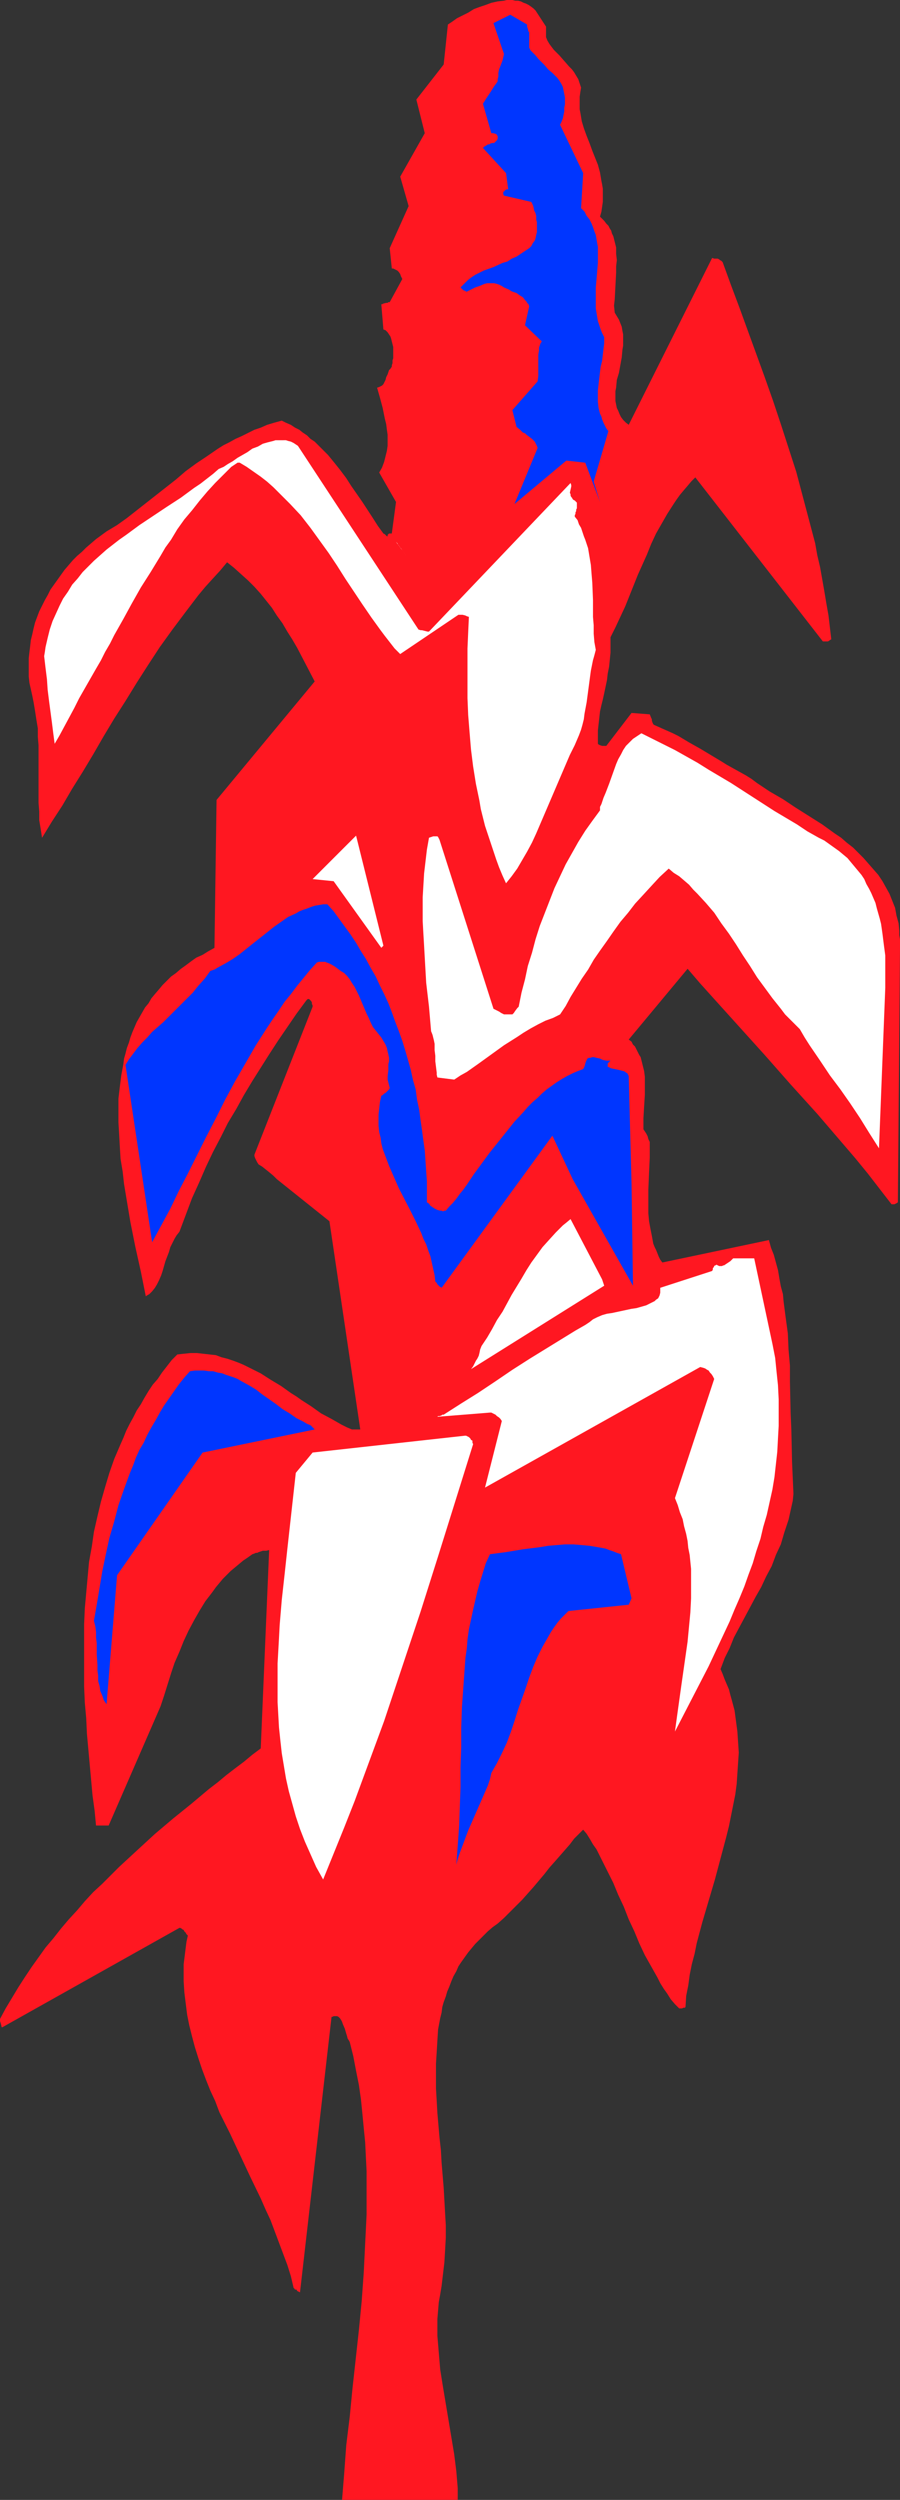 <?xml version="1.0" encoding="UTF-8" standalone="no"?>
<svg
   version="1.0"
   width="54.908mm"
   height="152.462mm"
   id="svg12"
   sodipodi:docname="Corn 12.wmf"
   xmlns:inkscape="http://www.inkscape.org/namespaces/inkscape"
   xmlns:sodipodi="http://sodipodi.sourceforge.net/DTD/sodipodi-0.dtd"
   xmlns="http://www.w3.org/2000/svg"
   xmlns:svg="http://www.w3.org/2000/svg">
  <rect width="100%" height="100%" fill="#333333" stroke="none"/>
  <sodipodi:namedview
     id="namedview12"
     pagecolor="#ffffff"
     bordercolor="#000000"
     borderopacity="0.25"
     inkscape:showpageshadow="2"
     inkscape:pageopacity="0.0"
     inkscape:pagecheckerboard="0"
     inkscape:deskcolor="#d1d1d1"
     inkscape:document-units="mm" />
  <defs
     id="defs1">
    <pattern
       id="WMFhbasepattern"
       patternUnits="userSpaceOnUse"
       width="6"
       height="6"
       x="0"
       y="0" />
  </defs>
  <path
     style="fill:#ff1721;fill-opacity:1;fill-rule:evenodd;stroke:none"
     d="m 207.525,218.471 v -0.97 -0.97 l -0.162,-0.97 V 214.593 l -0.162,-1.778 -0.485,-1.778 -0.323,-1.778 -0.646,-1.616 -0.646,-1.616 -0.808,-1.454 -0.808,-1.454 -0.97,-1.454 -1.131,-1.293 -1.131,-1.293 -1.131,-1.293 -1.131,-1.131 -1.293,-1.293 -1.455,-1.131 -1.293,-1.131 -1.455,-0.97 -2.909,-2.101 -3.071,-1.939 -3.071,-1.939 -2.909,-1.939 -3.071,-1.778 -2.909,-1.939 -1.293,-0.97 -1.293,-0.808 -1.455,-0.808 -1.455,-0.808 -1.455,-0.808 -1.293,-0.808 -2.424,-1.454 -2.424,-1.454 -2.586,-1.454 -2.424,-1.454 -1.293,-0.646 -1.455,-0.646 -1.455,-0.646 -1.455,-0.646 -0.162,-0.162 -0.162,-0.323 -0.162,-0.485 v -0.323 l -0.162,-0.323 -0.323,-0.808 -4.202,-0.323 -5.818,7.595 h -0.485 -0.485 l -0.485,-0.162 -0.323,-0.162 -0.162,-0.162 v -1.454 -1.616 l 0.162,-1.454 0.162,-1.454 0.162,-1.454 0.323,-1.454 0.323,-1.293 0.323,-1.454 0.646,-3.07 0.162,-1.454 0.323,-1.616 0.162,-1.616 0.162,-1.616 v -1.778 -1.778 l 1.131,-2.262 1.131,-2.424 1.131,-2.424 0.97,-2.424 1.939,-4.848 2.101,-4.686 0.97,-2.424 1.131,-2.424 1.293,-2.262 1.293,-2.262 1.455,-2.262 0.646,-0.97 0.808,-1.131 0.808,-0.97 0.97,-1.131 0.808,-0.97 0.97,-0.97 29.416,37.812 h 0.646 0.485 l 0.323,-0.162 0.162,-0.162 0.323,-0.162 -0.323,-2.747 -0.323,-2.747 -0.485,-2.747 -0.485,-2.909 -0.485,-2.747 -0.485,-2.747 -0.646,-2.747 -0.485,-2.747 -1.455,-5.494 -1.455,-5.494 -1.455,-5.494 -1.778,-5.494 -1.778,-5.494 -1.778,-5.333 -1.939,-5.494 -1.939,-5.333 -3.879,-10.665 -1.939,-5.171 -1.939,-5.333 -0.323,-0.323 -0.323,-0.162 -0.162,-0.162 -0.323,-0.162 h -0.323 -0.485 l -0.485,-0.162 -19.233,38.459 -0.646,-0.485 -0.646,-0.646 -0.485,-0.646 -0.323,-0.646 -0.323,-0.808 -0.323,-0.646 -0.162,-0.808 -0.162,-0.808 v -0.646 -0.808 -0.808 l 0.162,-0.808 0.162,-1.778 0.485,-1.616 0.323,-1.778 0.323,-1.778 0.162,-1.778 0.162,-0.97 V 78.856 78.049 77.079 l -0.162,-0.808 -0.162,-0.97 -0.323,-0.808 -0.323,-0.808 -0.485,-0.808 -0.485,-0.808 -0.162,-1.616 0.162,-1.454 0.162,-3.07 0.162,-3.07 v -1.454 l 0.162,-1.454 -0.162,-1.454 v -1.454 l -0.323,-1.293 -0.162,-0.646 -0.162,-0.646 -0.323,-0.646 -0.162,-0.646 -0.323,-0.485 -0.323,-0.646 -0.485,-0.485 -0.485,-0.646 -0.485,-0.485 -0.485,-0.485 0.323,-1.131 0.162,-1.131 0.162,-1.131 v -0.97 -1.131 -0.97 l -0.162,-0.97 -0.162,-0.808 -0.162,-0.97 -0.162,-0.97 -0.485,-1.778 -0.646,-1.616 -0.646,-1.616 -0.646,-1.778 -0.646,-1.616 -0.646,-1.778 -0.485,-1.616 -0.162,-0.97 -0.162,-0.97 -0.162,-0.808 v -0.97 -0.97 -0.97 l 0.162,-1.131 0.162,-0.97 -0.323,-0.97 -0.323,-0.97 -0.485,-0.808 -0.485,-0.808 -0.485,-0.646 -0.646,-0.646 -1.131,-1.293 -1.131,-1.293 -1.293,-1.293 -0.485,-0.646 -0.485,-0.646 -0.485,-0.808 -0.323,-0.808 V 6.14 l -2.424,-3.717 -0.485,-0.485 -0.646,-0.485 -0.485,-0.323 -0.646,-0.323 -0.485,-0.162 -0.646,-0.323 -0.646,-0.162 h -0.646 L 118.147,0 h -0.646 -0.646 l -0.646,0.162 -1.455,0.162 -1.455,0.323 -1.293,0.485 -1.455,0.485 -1.293,0.485 -1.293,0.808 -1.293,0.646 -1.293,0.646 -1.131,0.808 -0.97,0.646 -0.97,9.211 -6.303,8.08 1.939,7.756 -5.657,10.019 1.939,6.787 -4.364,9.695 0.485,4.686 h 0.323 l 0.323,0.162 0.323,0.162 0.323,0.162 0.323,0.323 0.323,0.485 0.162,0.485 0.323,0.646 -2.909,5.333 v 0 h -0.323 l -0.162,0.162 h -0.323 l -0.646,0.162 -0.323,0.162 H 87.923 l 0.485,5.817 0.485,0.162 0.485,0.485 0.323,0.485 0.323,0.485 0.162,0.485 0.162,0.646 0.162,0.646 0.162,0.646 v 1.293 1.293 l -0.162,0.485 v 0.646 l -0.162,0.485 v 0.323 l -0.323,0.485 -0.323,0.323 -0.162,0.485 -0.162,0.485 -0.162,0.323 -0.162,0.323 -0.162,0.646 -0.323,0.646 -0.162,0.323 -0.162,0.162 -0.162,0.162 -0.323,0.162 -0.323,0.162 -0.485,0.162 0.323,1.131 0.323,1.131 0.646,2.424 0.485,2.424 0.323,1.293 0.162,1.293 0.162,1.131 v 1.293 1.293 l -0.162,1.131 -0.323,1.293 -0.323,1.293 -0.485,1.293 -0.646,1.131 3.879,6.787 -0.97,7.272 H 90.024 89.701 l -0.162,0.162 v 0 l -0.162,0.162 v 0.162 0.162 0 h -0.162 l -0.162,-0.162 -0.162,-0.162 -0.162,-0.162 -0.323,-0.162 -1.293,-1.778 -1.131,-1.778 -2.424,-3.717 -2.586,-3.717 -1.131,-1.778 -1.455,-1.939 -1.293,-1.616 -1.455,-1.778 -1.616,-1.616 -1.455,-1.454 -0.97,-0.646 -0.808,-0.808 -0.97,-0.646 -0.808,-0.646 -0.97,-0.485 -0.97,-0.646 -1.131,-0.485 -0.97,-0.485 -1.778,0.485 -1.616,0.485 -1.455,0.646 -1.455,0.485 -1.616,0.808 -1.293,0.646 -1.455,0.646 -1.455,0.808 -1.293,0.646 -1.293,0.808 -2.586,1.778 -2.424,1.616 -2.424,1.778 -2.263,1.939 -2.263,1.778 -4.525,3.555 -2.263,1.778 -2.263,1.778 -2.263,1.616 -2.424,1.454 -2.424,1.778 -1.131,0.97 -1.131,0.97 -0.97,0.97 -1.131,0.97 -0.97,0.97 -0.97,1.131 -0.97,1.131 -0.808,1.131 -0.808,1.131 -0.808,1.131 -0.808,1.131 -0.646,1.293 -0.646,1.131 -0.646,1.293 -0.646,1.293 -0.485,1.293 -0.485,1.293 -0.323,1.293 -0.323,1.454 -0.323,1.293 -0.162,1.454 -0.162,1.293 -0.162,1.454 v 1.454 1.293 1.454 l 0.162,1.454 0.323,1.454 0.323,1.454 0.323,1.616 0.323,1.939 0.323,2.101 0.323,1.939 v 1.939 l 0.162,1.939 v 1.939 3.717 3.878 1.778 1.939 l 0.162,2.101 v 1.939 l 0.323,1.939 0.323,2.101 2.263,-3.717 2.424,-3.717 2.263,-3.878 2.424,-3.878 2.424,-4.04 2.424,-4.201 2.424,-4.04 2.586,-4.04 2.586,-4.201 2.586,-4.04 2.748,-4.201 2.909,-4.04 2.909,-3.878 3.071,-4.04 1.616,-1.939 1.616,-1.778 1.778,-1.939 1.616,-1.939 1.616,1.293 1.616,1.454 1.616,1.454 1.455,1.454 1.455,1.616 1.293,1.616 1.293,1.616 1.131,1.778 1.293,1.778 1.131,1.939 1.131,1.778 1.131,1.939 1.939,3.717 2.101,4.04 -22.627,27.309 -0.485,34.096 -1.455,0.808 -1.293,0.808 -1.455,0.646 -1.131,0.808 -1.293,0.97 -1.131,0.808 -1.131,0.97 -1.131,0.808 -0.97,0.97 -0.97,0.97 -0.808,0.97 -0.97,1.131 -0.808,0.97 -0.646,1.131 -0.808,0.97 -0.646,1.131 -0.646,1.131 -0.646,1.131 -0.97,2.262 -0.485,1.293 -0.323,1.131 -0.485,1.293 -0.323,1.293 -0.323,1.131 -0.162,1.293 -0.485,2.585 -0.323,2.585 -0.323,2.747 v 2.747 2.747 l 0.162,2.747 0.162,2.909 0.162,2.747 0.485,2.909 0.323,2.909 0.485,2.909 0.97,5.817 1.131,5.656 1.293,5.817 1.131,5.656 0.485,-0.323 0.323,-0.162 0.323,-0.323 0.323,-0.323 0.646,-0.808 0.485,-0.808 0.485,-0.97 0.485,-1.131 0.323,-0.97 0.323,-1.131 0.323,-1.131 0.808,-2.101 0.323,-1.131 0.485,-0.97 0.485,-0.97 0.485,-0.808 0.646,-0.808 1.455,-3.878 1.455,-3.878 1.616,-3.555 1.616,-3.717 1.616,-3.393 1.778,-3.393 1.616,-3.232 1.939,-3.232 1.778,-3.232 1.939,-3.232 1.939,-3.07 1.939,-3.07 2.101,-3.232 2.101,-3.07 2.101,-3.07 2.263,-3.07 0.162,-0.162 0.162,-0.162 h 0.162 0.162 l 0.162,0.162 v 0 l 0.323,0.323 0.162,0.323 v 0.323 l 0.162,0.323 v 0.323 l -13.415,34.096 v 0.323 l 0.162,0.485 0.162,0.323 0.162,0.323 0.162,0.323 0.323,0.485 0.808,0.485 0.808,0.646 0.808,0.646 0.97,0.808 0.808,0.808 12.122,9.695 7.111,47.993 h -1.939 l -1.131,-0.485 -1.293,-0.646 -1.131,-0.646 -1.131,-0.646 -2.424,-1.293 -2.263,-1.616 -2.263,-1.454 -1.131,-0.808 -1.293,-0.808 -2.263,-1.616 -2.424,-1.454 -2.263,-1.454 -1.293,-0.646 -1.293,-0.646 -1.293,-0.646 -1.131,-0.485 -1.293,-0.485 -1.455,-0.485 -1.293,-0.323 -1.293,-0.485 -1.455,-0.162 -1.455,-0.162 -1.455,-0.162 H 43.962 l -1.616,0.162 -1.455,0.162 -1.293,1.293 -1.131,1.454 -1.131,1.454 -0.97,1.454 -1.131,1.293 -0.97,1.454 -0.97,1.616 -0.808,1.454 -0.97,1.454 -0.808,1.616 -0.808,1.454 -0.808,1.616 -0.646,1.616 -0.646,1.454 -1.455,3.393 -1.131,3.232 -0.97,3.232 -0.97,3.393 -0.808,3.393 -0.808,3.555 -0.485,3.393 -0.646,3.555 -0.323,3.555 -0.323,3.555 -0.323,3.555 -0.162,3.717 v 3.555 3.555 3.717 3.555 l 0.162,3.717 0.323,3.555 0.162,3.555 0.323,3.555 0.323,3.555 0.646,7.11 0.485,3.555 0.323,3.393 h 2.909 l 11.96,-27.47 0.808,-2.424 0.808,-2.585 0.808,-2.585 0.808,-2.424 1.131,-2.585 0.97,-2.424 1.131,-2.424 1.293,-2.424 1.293,-2.262 1.293,-2.101 1.616,-2.101 0.808,-1.131 0.808,-0.97 0.808,-0.97 0.808,-0.808 0.97,-0.97 0.97,-0.808 0.97,-0.808 0.97,-0.808 0.97,-0.646 1.131,-0.808 0.485,-0.162 0.323,-0.162 h 0.323 l 0.323,-0.162 0.485,-0.162 0.485,-0.162 h 0.323 0.485 l 0.646,-0.162 -1.939,45.73 -1.939,1.454 -1.939,1.616 -1.939,1.454 -2.101,1.616 -1.939,1.616 -2.101,1.616 -4.041,3.393 -4.202,3.393 -4.202,3.555 -4.041,3.717 -4.202,3.878 -1.939,1.939 -1.939,1.939 -2.101,1.939 -1.939,2.101 -1.778,2.101 -1.939,2.101 -1.778,2.101 -1.778,2.262 -1.778,2.101 -1.616,2.262 -1.616,2.262 -1.616,2.424 -1.455,2.262 -1.455,2.424 -1.455,2.424 L 0,465.382 v 0.485 l 0.162,0.485 0.162,0.646 v 0.162 l 0.162,0.162 40.891,-22.946 h 0.162 l 0.323,0.162 0.162,0.162 0.323,0.162 0.162,0.323 0.323,0.323 0.162,0.323 0.323,0.323 -0.323,1.454 -0.162,1.293 -0.162,1.293 -0.162,1.293 -0.162,1.293 v 1.293 2.585 l 0.162,2.585 0.323,2.585 0.323,2.585 0.485,2.424 0.646,2.585 0.646,2.424 0.808,2.585 0.808,2.424 0.97,2.585 0.97,2.424 1.131,2.424 0.97,2.585 2.424,4.848 4.687,10.019 2.424,5.009 1.131,2.585 1.131,2.424 0.97,2.585 0.97,2.585 0.97,2.585 0.97,2.585 0.808,2.585 0.646,2.747 v 0 h 0.162 v 0.162 l 0.162,0.162 H 68.367 l 0.162,0.323 0.323,0.162 0.323,0.162 7.273,-63.505 h 0.162 l 0.323,-0.162 h 0.162 0.323 0.323 l 0.323,0.162 0.323,0.323 0.323,0.485 0.162,0.323 0.162,0.485 0.485,1.131 0.323,1.131 0.162,0.485 0.162,0.646 0.323,0.485 0.162,0.323 0.808,3.232 0.646,3.393 0.646,3.232 0.485,3.393 0.323,3.232 0.323,3.393 0.323,3.232 0.162,3.393 0.162,3.232 v 3.393 3.232 3.393 l -0.162,3.393 -0.162,3.232 -0.323,6.625 -0.485,6.787 -0.646,6.625 -1.455,13.25 -0.646,6.625 -0.808,6.625 -0.485,6.625 -0.485,5.979 h -0.162 13.092 12.445 0.485 0.323 0.323 0.162 v 0 h 0.162 -0.162 v -0.808 -1.939 l -0.162,-1.939 -0.162,-1.939 -0.485,-3.878 -0.646,-3.878 -0.646,-3.878 -0.646,-3.878 -0.646,-3.878 -0.646,-4.04 -0.162,-1.939 -0.162,-1.939 -0.162,-1.939 -0.162,-1.939 v -1.939 -1.939 l 0.162,-1.939 0.162,-1.939 0.323,-1.778 0.323,-1.939 0.323,-2.747 0.323,-2.747 0.162,-2.747 0.162,-2.909 v -2.909 l -0.162,-2.747 -0.162,-2.909 -0.162,-2.909 -0.485,-5.817 -0.162,-2.909 -0.323,-2.909 -0.485,-5.656 -0.162,-2.909 -0.162,-2.747 v -2.747 -2.909 l 0.162,-2.585 0.162,-2.747 0.162,-2.585 0.485,-2.585 0.323,-1.293 0.162,-1.293 0.323,-1.131 0.485,-1.293 0.323,-1.131 0.485,-1.131 0.485,-1.293 0.485,-1.131 0.646,-1.131 0.485,-1.131 0.646,-0.97 0.808,-1.131 0.808,-1.131 0.808,-0.97 0.808,-0.97 0.97,-0.97 0.97,-0.97 0.97,-0.97 1.131,-0.97 1.131,-0.808 1.455,-1.293 1.455,-1.454 1.293,-1.293 1.455,-1.454 2.586,-2.909 2.586,-3.07 1.131,-1.454 1.293,-1.454 1.131,-1.293 1.131,-1.293 1.131,-1.293 0.97,-1.293 1.131,-1.131 0.97,-0.97 0.808,0.97 0.808,1.293 0.646,1.131 0.808,1.131 1.293,2.585 1.293,2.585 1.293,2.585 1.131,2.747 1.293,2.747 1.131,2.909 1.293,2.747 1.131,2.747 1.293,2.747 1.455,2.585 1.455,2.585 0.646,1.293 0.808,1.293 0.808,1.131 0.808,1.293 0.97,1.131 0.97,0.97 h 0.323 0.323 l 0.323,-0.162 h 0.323 l 0.162,-0.162 0.162,-2.585 0.485,-2.424 0.323,-2.424 0.485,-2.424 0.646,-2.424 0.485,-2.424 1.293,-4.848 2.909,-9.857 1.293,-4.848 1.293,-4.848 0.646,-2.585 0.485,-2.424 0.485,-2.424 0.485,-2.424 0.323,-2.424 0.162,-2.424 0.162,-2.424 0.162,-2.424 -0.162,-2.424 -0.162,-2.424 -0.323,-2.424 -0.323,-2.424 -0.646,-2.424 -0.323,-1.131 -0.323,-1.293 -0.485,-1.131 -0.485,-1.131 -0.485,-1.293 -0.485,-1.131 0.97,-2.585 1.131,-2.262 0.97,-2.424 1.293,-2.424 2.424,-4.525 1.293,-2.424 1.293,-2.262 1.131,-2.424 1.293,-2.424 0.97,-2.585 1.131,-2.424 0.808,-2.747 0.485,-1.454 0.485,-1.454 0.323,-1.454 0.323,-1.454 0.323,-1.454 0.162,-1.616 -0.162,-3.717 -0.162,-3.717 -0.162,-7.433 -0.162,-3.717 -0.162,-7.272 v -3.717 l -0.323,-3.717 -0.162,-3.717 -0.485,-3.555 -0.485,-3.717 -0.162,-1.778 -0.485,-1.778 -0.323,-1.778 -0.323,-1.939 -0.485,-1.778 -0.485,-1.778 -0.646,-1.616 -0.485,-1.778 -24.567,5.171 -0.485,-0.646 -0.323,-0.646 -0.323,-0.808 -0.323,-0.808 -0.323,-0.646 -0.323,-0.808 -0.323,-1.778 -0.323,-1.616 -0.323,-1.778 -0.162,-1.778 v -1.939 -1.778 -1.778 l 0.162,-3.878 0.162,-3.555 v -1.778 -1.778 l -0.162,-0.323 -0.162,-0.323 -0.162,-0.646 -0.162,-0.323 -0.162,-0.323 -0.323,-0.485 -0.323,-0.485 v -1.293 -1.293 l 0.162,-2.747 0.162,-2.585 v -2.747 -1.454 l -0.162,-1.293 -0.323,-1.293 -0.323,-1.293 -0.162,-0.646 -0.323,-0.485 -0.323,-0.646 -0.323,-0.646 -0.323,-0.646 -0.485,-0.485 -0.323,-0.646 -0.646,-0.485 13.576,-16.321 2.909,3.393 2.909,3.232 5.98,6.625 5.98,6.625 5.98,6.787 6.142,6.787 2.909,3.393 2.909,3.393 2.909,3.393 2.909,3.555 2.748,3.555 2.748,3.555 h 0.323 0.323 l 0.323,-0.162 0.323,-0.162 0.162,-0.162 z"
     id="path1" />
  <path
     style="fill:#ffffff;fill-opacity:1;fill-rule:evenodd;stroke:none"
     d="m 204.131,227.682 v -2.424 -2.585 -2.424 l -0.323,-2.424 -0.323,-2.585 -0.323,-2.262 -0.323,-1.293 -0.323,-1.131 -0.323,-1.131 -0.323,-1.293 -0.485,-1.131 -0.485,-1.131 -0.485,-0.97 -0.646,-1.131 -0.485,-1.131 -0.646,-0.97 -0.808,-0.97 -0.808,-0.97 -0.808,-0.97 -0.808,-0.97 -0.97,-0.808 -0.97,-0.808 -1.131,-0.808 -1.131,-0.808 -1.131,-0.808 -1.293,-0.646 -2.586,-1.454 -2.424,-1.616 -5.172,-3.07 -5.01,-3.232 -5.01,-3.232 -5.172,-3.07 -2.586,-1.616 -2.586,-1.454 -2.586,-1.454 -2.586,-1.293 -2.586,-1.293 -2.586,-1.293 -0.97,0.646 -0.97,0.646 -0.808,0.808 -0.808,0.808 -0.646,0.97 -0.485,0.97 -0.646,1.131 -0.485,1.131 -0.808,2.262 -0.808,2.262 -0.808,2.101 -0.485,1.131 -0.323,0.97 -0.162,0.485 -0.162,0.323 -0.162,0.323 v 0.323 0.162 0.162 0.162 l -1.778,2.424 -1.616,2.262 -1.616,2.585 -1.455,2.585 -1.455,2.585 -1.293,2.747 -1.293,2.747 -1.131,2.909 -1.131,2.909 -1.131,2.909 -0.97,3.07 -0.808,3.07 -0.97,3.07 -0.646,3.07 -0.808,3.07 -0.646,3.232 -0.323,0.323 -0.485,0.646 -0.323,0.485 -0.323,0.323 h -1.939 l -0.646,-0.323 -0.485,-0.323 -0.646,-0.323 -0.646,-0.323 -12.445,-38.943 -0.162,-0.323 -0.162,-0.323 -0.162,-0.162 h -0.323 -0.323 -0.323 l -0.485,0.162 -0.485,0.162 -0.485,2.747 -0.323,2.747 -0.323,2.747 -0.162,2.747 -0.162,2.747 v 2.747 2.747 l 0.162,2.909 0.162,2.747 0.162,2.909 0.323,5.656 0.646,5.494 0.485,5.656 0.323,0.808 0.162,0.646 0.162,0.646 0.162,0.808 v 1.454 l 0.162,1.293 v 1.293 l 0.162,1.293 0.162,1.293 v 0.485 l 0.162,0.646 3.879,0.485 1.455,-0.97 1.455,-0.808 2.748,-1.939 2.909,-2.101 2.909,-2.101 3.071,-1.939 1.455,-0.97 1.616,-0.97 1.778,-0.97 1.616,-0.808 1.778,-0.646 1.616,-0.808 1.293,-1.939 1.131,-2.101 1.293,-2.101 1.293,-2.101 1.455,-2.101 1.293,-2.262 1.455,-2.101 1.616,-2.262 1.455,-2.101 1.616,-2.262 1.778,-2.101 1.616,-2.101 1.939,-2.101 1.778,-1.939 1.939,-2.101 2.101,-1.939 1.131,0.97 1.293,0.808 1.131,0.97 1.131,0.97 0.97,1.131 0.97,0.97 1.939,2.101 1.939,2.262 1.616,2.424 1.778,2.424 1.616,2.424 1.616,2.585 1.616,2.424 1.616,2.585 1.778,2.424 1.778,2.424 1.939,2.424 0.97,1.293 1.131,1.131 1.131,1.131 1.131,1.131 1.131,1.939 1.131,1.778 2.424,3.555 2.263,3.393 2.424,3.232 2.263,3.232 2.263,3.393 2.101,3.393 1.131,1.778 1.131,1.778 z"
     id="path2" />
  <path
     style="fill:#ffffff;fill-opacity:1;fill-rule:evenodd;stroke:none"
     d="m 178.109,309.77 -4.202,-19.714 h -4.849 l -0.323,0.323 -0.323,0.323 -0.485,0.323 -0.485,0.323 -0.485,0.323 h -0.162 l -0.323,0.162 h -0.323 -0.323 l -0.323,-0.162 -0.323,-0.162 v 0 l -0.162,0.162 h -0.162 l -0.162,0.162 -0.162,0.323 -0.162,0.162 v 0.323 l -0.162,0.323 -11.96,3.878 v 0.646 0.485 l -0.162,0.646 -0.162,0.323 -0.162,0.323 -0.485,0.323 -0.323,0.323 -0.97,0.485 -0.97,0.485 -1.131,0.323 -1.131,0.323 -1.131,0.162 -2.263,0.485 -2.263,0.485 -1.131,0.162 -1.131,0.323 -1.131,0.485 -0.97,0.485 -0.808,0.646 -0.485,0.323 -0.485,0.323 -2.263,1.293 -2.101,1.293 -4.202,2.585 -4.202,2.585 -4.041,2.585 -4.041,2.747 -3.879,2.585 -3.879,2.424 -4.041,2.585 h -0.162 -0.162 l -0.162,0.162 -0.485,0.162 h -0.323 l -0.162,0.162 12.122,-0.97 h 0.323 l 0.323,0.162 0.323,0.162 0.323,0.162 0.323,0.323 0.485,0.323 0.323,0.323 0.323,0.485 -3.879,15.351 49.618,-27.794 0.646,0.162 0.485,0.162 0.485,0.323 0.323,0.162 0.323,0.485 0.323,0.323 0.323,0.485 0.323,0.646 -9.051,27.47 0.646,1.616 0.485,1.616 0.646,1.616 0.323,1.616 0.485,1.778 0.323,1.616 0.162,1.616 0.323,1.616 0.162,1.616 0.162,1.616 v 1.778 1.616 3.393 l -0.162,3.232 -0.323,3.393 -0.323,3.393 -0.485,3.393 -0.485,3.393 -0.485,3.393 -0.97,6.948 -0.485,3.555 2.586,-5.009 2.586,-5.009 2.586,-5.009 2.424,-5.171 2.424,-5.171 1.131,-2.747 1.131,-2.585 1.131,-2.747 0.97,-2.747 0.97,-2.585 0.808,-2.747 0.97,-2.909 0.646,-2.747 0.808,-2.747 0.646,-2.909 0.646,-2.909 0.485,-2.909 0.323,-2.909 0.323,-2.909 0.162,-3.07 0.162,-2.909 v -3.07 -3.07 l -0.162,-3.232 -0.323,-3.07 -0.323,-3.232 z"
     id="path3" />
  <path
     style="fill:#0036ff;fill-opacity:1;fill-rule:evenodd;stroke:none"
     d="m 139.32,77.725 -0.485,-0.97 -0.323,-0.808 -0.323,-0.97 -0.323,-0.97 -0.162,-0.97 -0.162,-0.97 -0.162,-0.97 v -0.97 -1.939 -1.939 l 0.162,-1.778 0.162,-1.939 0.162,-1.939 v -1.778 -1.939 l -0.162,-0.808 -0.162,-0.97 -0.162,-0.97 -0.323,-0.808 -0.323,-0.97 -0.323,-0.808 -0.485,-0.97 -0.646,-0.808 -0.485,-0.97 -0.808,-0.808 0.485,-8.08 -5.334,-11.15 0.323,-0.646 0.323,-0.808 0.162,-0.808 0.162,-0.808 v -0.808 l 0.162,-0.808 v -0.808 -0.808 l -0.162,-0.808 -0.162,-0.808 -0.162,-0.808 -0.323,-0.646 -0.485,-0.808 -0.485,-0.646 -0.485,-0.485 -0.646,-0.646 -0.97,-0.808 -0.808,-0.97 -0.808,-0.808 -0.646,-0.646 -0.646,-0.808 -0.646,-0.646 -0.485,-0.485 -0.323,-0.646 V 7.595 7.433 L 121.864,7.272 121.703,6.625 121.541,6.14 V 5.979 5.656 l -3.879,-2.262 -3.879,1.939 2.424,7.11 -0.323,1.454 -0.485,1.293 -0.323,0.808 -0.162,0.808 v 0.808 l -0.162,0.646 v 0.485 l -0.323,0.485 -0.485,0.646 -0.808,1.293 -0.97,1.454 -0.808,1.293 1.939,6.787 h 0.485 l 0.485,0.162 h 0.162 l 0.162,0.323 0.162,0.162 v 0.323 0.323 l -0.162,0.323 -0.162,0.162 -0.162,0.162 -0.323,0.323 h -0.485 l -0.485,0.162 -0.162,0.162 h -0.323 l -0.485,0.323 -0.323,0.162 -0.323,0.323 5.334,5.817 0.485,3.717 h -0.323 l -0.323,0.162 -0.162,0.162 -0.162,0.162 -0.162,0.162 v 0.162 0.323 l 0.162,0.323 6.303,1.454 0.323,0.646 0.162,0.485 0.162,0.808 0.323,0.646 0.162,0.646 v 0.808 l 0.162,0.646 v 0.808 0.808 0.646 l -0.162,0.646 -0.162,0.808 -0.162,0.485 -0.485,0.646 -0.323,0.646 -0.485,0.485 -0.97,0.646 -0.97,0.646 -0.97,0.646 -1.131,0.485 -0.97,0.646 -1.131,0.323 -2.101,0.97 -2.263,0.808 -0.97,0.485 -0.97,0.485 -0.97,0.646 -0.808,0.646 -0.808,0.808 -0.808,0.808 0.323,0.323 0.323,0.323 0.485,0.162 0.162,0.162 h 0.162 l 0.97,-0.485 0.97,-0.485 0.97,-0.323 1.131,-0.485 0.646,-0.162 h 0.485 0.646 0.485 l 0.646,0.162 0.485,0.162 0.646,0.323 0.485,0.323 1.131,0.485 0.485,0.323 0.323,0.162 0.97,0.323 0.646,0.485 0.808,0.485 0.485,0.646 0.323,0.323 0.162,0.323 0.323,0.323 0.162,0.485 -0.97,4.363 3.879,3.717 -0.323,0.485 -0.162,0.485 -0.162,0.485 v 0.646 l -0.162,0.97 v 1.131 1.293 1.131 1.293 l -0.162,1.293 -5.818,6.625 0.97,3.878 0.808,0.646 0.646,0.646 0.485,0.162 0.323,0.323 0.646,0.485 0.646,0.485 0.646,0.646 0.162,0.323 0.162,0.323 0.162,0.323 0.162,0.485 -5.334,12.927 11.96,-10.019 4.364,0.485 3.394,9.049 -1.455,-4.686 3.394,-11.635 -0.485,-0.646 -0.323,-0.646 -0.323,-0.646 -0.323,-0.808 -0.162,-0.646 -0.323,-0.646 -0.323,-1.293 -0.162,-1.454 v -1.293 -1.293 l 0.162,-1.454 0.323,-2.747 0.162,-1.293 0.323,-1.293 0.323,-2.747 0.162,-1.293 z"
     id="path4" />
  <path
     style="fill:#0036ff;fill-opacity:1;fill-rule:evenodd;stroke:none"
     d="m 145.623,272.766 -0.646,-24.4 v -0.323 l -0.162,-0.323 -0.162,-0.323 -0.323,-0.162 -0.162,-0.162 -0.323,-0.162 -0.646,-0.162 -0.646,-0.162 -0.808,-0.162 -0.808,-0.162 -0.646,-0.323 h -0.162 v -0.162 -0.162 -0.162 -0.323 l 0.162,-0.162 0.323,-0.323 0.162,-0.162 h 0.485 -0.485 -0.323 -0.646 l -0.808,-0.162 -0.646,-0.323 -0.808,-0.162 -0.646,-0.162 h -0.323 l -0.485,0.162 h -0.323 l -0.323,0.162 -0.162,0.323 -0.162,0.323 -0.162,0.485 -0.162,0.646 -0.162,0.323 -0.162,0.323 -1.293,0.485 -1.131,0.485 -1.293,0.646 -1.131,0.646 -1.293,0.808 -1.131,0.808 -1.131,0.808 -1.131,0.97 -0.97,0.97 -1.131,0.97 -1.131,1.131 -0.97,1.131 -2.101,2.262 -1.939,2.424 -1.939,2.424 -1.939,2.424 -1.778,2.424 -1.778,2.424 -1.616,2.424 -0.808,1.131 -0.808,0.97 -0.808,1.131 -0.808,0.97 -0.808,0.808 -0.808,0.97 h -0.323 l -0.323,0.162 -0.323,-0.162 h -0.323 l -0.646,-0.162 -0.646,-0.323 -0.485,-0.323 -0.485,-0.323 -0.323,-0.485 -0.485,-0.323 v -2.424 -2.424 l -0.162,-2.262 -0.162,-2.424 -0.162,-2.424 -0.323,-2.262 -0.323,-2.424 -0.323,-2.262 -0.323,-2.424 -0.485,-2.262 -0.323,-2.424 -0.646,-2.262 -0.485,-2.262 -0.646,-2.262 -0.646,-2.262 -0.646,-2.101 -0.808,-2.262 -0.808,-2.101 -0.808,-2.262 -0.808,-2.101 -0.97,-2.101 -0.97,-1.939 -0.97,-2.101 -1.131,-1.939 -1.131,-2.101 -1.131,-1.778 -1.131,-1.939 -1.293,-1.939 -1.293,-1.778 -1.293,-1.778 -1.293,-1.778 -1.455,-1.616 h -0.97 l -0.97,0.162 -0.97,0.162 -0.97,0.323 -0.808,0.323 -0.97,0.323 -0.808,0.323 -0.808,0.485 -1.778,0.808 -1.616,1.131 -1.616,1.131 -1.616,1.293 -3.071,2.424 -1.616,1.293 -1.616,1.293 -1.616,1.131 -1.616,0.97 -1.778,0.97 -0.808,0.485 -0.97,0.323 -1.293,1.778 -1.455,1.616 -1.293,1.616 -1.455,1.454 -1.293,1.293 -1.455,1.454 -1.293,1.293 -1.293,1.293 -1.293,1.131 -1.293,1.131 -1.131,1.293 -1.131,1.131 -1.131,1.293 -0.97,1.293 -0.97,1.293 -0.808,1.293 6.142,40.883 2.101,-3.878 2.101,-3.878 1.939,-4.04 2.101,-4.04 2.101,-4.201 2.101,-4.201 2.263,-4.363 2.101,-4.201 2.263,-4.201 2.424,-4.201 2.424,-4.201 2.586,-4.04 1.293,-1.939 1.455,-2.101 1.293,-1.939 1.455,-1.778 1.455,-1.939 1.455,-1.778 1.455,-1.778 1.616,-1.778 0.485,-0.162 h 0.485 0.485 0.485 l 0.323,0.162 0.485,0.162 0.646,0.323 0.808,0.485 0.646,0.485 0.646,0.485 0.808,0.485 0.646,0.646 0.646,0.808 0.485,0.808 0.646,0.97 0.485,0.97 0.485,0.97 1.778,4.201 0.485,0.97 0.485,1.131 0.485,0.97 0.646,0.808 0.646,0.808 0.646,0.808 0.485,0.808 0.485,0.808 0.323,0.808 0.162,0.808 0.162,0.646 0.162,0.808 v 0.808 l -0.162,0.646 v 1.454 l -0.162,1.293 v 0.808 l 0.162,0.646 0.162,0.646 0.162,0.646 -0.162,0.323 -0.162,0.162 -0.485,0.485 -0.162,0.162 -0.323,0.162 -0.323,0.323 -0.323,0.162 -0.323,1.454 -0.162,1.454 -0.162,1.454 v 1.293 1.293 l 0.162,1.454 0.323,1.293 0.162,1.293 0.323,1.293 0.485,1.293 0.485,1.293 0.485,1.293 1.131,2.585 1.131,2.585 2.586,5.009 1.293,2.585 1.293,2.747 0.485,1.293 0.646,1.293 0.485,1.454 0.485,1.293 0.323,1.454 0.323,1.454 0.323,1.454 0.162,1.454 0.323,0.323 0.162,0.323 0.162,0.162 0.323,0.323 0.162,0.162 h 0.162 l 0.162,0.162 v 0 l 25.537,-35.065 4.687,10.019 13.9,24.562 z"
     id="path5" />
  <path
     style="fill:#ffffff;fill-opacity:1;fill-rule:evenodd;stroke:none"
     d="m 137.38,149.795 -0.323,-1.778 -0.162,-1.939 v -1.939 l -0.162,-1.939 V 138.322 l -0.162,-4.04 -0.162,-1.939 -0.162,-2.101 -0.323,-1.939 -0.323,-1.939 -0.646,-1.939 -0.323,-0.808 -0.323,-0.97 -0.323,-0.97 -0.485,-0.808 -0.323,-0.97 -0.646,-0.808 v -0.323 l 0.162,-0.323 v -0.323 l 0.162,-0.323 v -0.323 l 0.162,-0.323 v -0.485 -0.485 -0.323 l -0.162,-0.162 -0.162,-0.162 -0.162,-0.162 -0.323,-0.162 -0.162,-0.162 -0.162,-0.323 -0.162,-0.162 -0.162,-0.323 v -0.323 l -0.162,-0.323 0.323,-1.454 v -0.323 l -0.162,-0.485 -32.648,34.257 H 98.59 l -0.646,-0.162 -0.646,-0.162 h -0.323 l -0.485,-0.162 -27.799,-42.337 -0.485,-0.323 -0.485,-0.323 -0.646,-0.323 -0.646,-0.162 -0.485,-0.162 H 65.296 64.811 64.165 63.518 l -0.485,0.162 -1.293,0.323 -1.131,0.323 -1.131,0.646 -1.293,0.485 -1.131,0.808 -2.263,1.293 -1.131,0.808 -1.131,0.646 -0.97,0.646 -1.131,0.485 -1.293,1.131 -1.455,1.131 -1.455,1.131 -1.455,0.97 -3.071,2.262 -3.232,2.101 -6.303,4.201 -3.071,2.262 -1.616,1.131 -1.455,1.131 -1.455,1.131 -1.455,1.293 -1.455,1.293 -1.293,1.293 -1.293,1.293 -1.131,1.454 -1.293,1.454 -0.97,1.616 -1.131,1.616 -0.808,1.616 -0.808,1.778 -0.808,1.778 -0.646,1.939 -0.485,1.939 -0.485,2.101 -0.162,1.131 -0.162,0.97 0.323,2.747 0.323,2.585 0.162,2.424 0.323,2.585 0.646,4.848 0.323,2.585 0.323,2.424 1.131,-1.939 1.131,-2.101 1.131,-2.101 1.131,-2.101 1.131,-2.262 1.293,-2.262 1.293,-2.262 1.293,-2.262 1.131,-1.939 0.97,-1.939 1.131,-1.939 0.97,-1.939 2.101,-3.717 1.939,-3.555 2.101,-3.717 2.263,-3.555 2.263,-3.717 1.131,-1.939 1.293,-1.778 1.455,-2.424 1.616,-2.262 1.778,-2.101 1.778,-2.262 1.778,-2.101 1.778,-1.939 1.939,-1.939 1.778,-1.778 0.485,-0.323 0.485,-0.323 0.485,-0.323 h 0.323 0.162 l 1.616,0.97 1.616,1.131 1.616,1.131 1.455,1.131 1.455,1.293 1.293,1.293 1.293,1.293 1.293,1.293 2.424,2.585 1.131,1.454 1.131,1.454 2.101,2.909 2.101,2.909 1.939,2.909 1.939,3.07 3.879,5.817 2.101,3.07 2.101,2.909 0.97,1.293 1.131,1.454 1.131,1.454 1.293,1.293 13.415,-9.049 h 0.485 0.485 l 0.646,0.162 0.323,0.162 0.485,0.162 -0.162,3.555 -0.162,3.717 v 3.878 3.717 3.878 l 0.162,3.878 0.323,4.04 0.323,3.878 0.485,3.878 0.646,4.04 0.808,3.878 0.323,1.939 0.485,1.939 0.485,1.939 0.646,1.939 0.646,1.939 0.646,1.939 0.646,1.939 0.646,1.778 0.808,1.939 0.808,1.778 1.293,-1.616 1.293,-1.778 1.131,-1.939 1.131,-1.939 1.131,-2.101 0.97,-2.101 0.97,-2.262 0.97,-2.262 1.939,-4.525 1.939,-4.525 1.939,-4.525 1.131,-2.262 0.97,-2.262 0.485,-1.293 0.323,-1.131 0.323,-1.293 0.162,-1.293 0.485,-2.585 0.323,-2.424 0.323,-2.424 0.323,-2.424 0.485,-2.424 0.323,-1.131 z"
     id="path6" />
  <path
     style="fill:#0036ff;fill-opacity:1;fill-rule:evenodd;stroke:none"
     d="m 145.623,368.428 -2.424,-10.18 -0.97,-0.323 -0.808,-0.323 -0.97,-0.323 -0.808,-0.323 -1.778,-0.323 -1.939,-0.323 -1.778,-0.162 -1.939,-0.162 h -1.939 l -1.939,0.162 -1.939,0.162 -1.939,0.323 -3.879,0.485 -3.879,0.646 -3.717,0.485 -0.97,2.101 -0.646,2.101 -0.646,2.101 -0.646,2.262 -0.485,2.101 -0.485,2.101 -0.485,2.262 -0.485,2.262 -0.323,2.262 -0.162,2.101 -0.323,2.262 -0.162,2.262 -0.323,4.525 -0.323,4.525 -0.162,4.686 v 4.525 l -0.162,4.525 v 4.686 l -0.162,4.525 -0.162,4.525 -0.323,4.525 -0.323,4.363 0.323,-1.293 0.485,-1.454 0.485,-1.293 0.485,-1.293 0.97,-2.585 1.131,-2.585 1.131,-2.585 1.131,-2.585 1.131,-2.585 0.485,-1.454 0.323,-1.454 0.646,-1.131 0.646,-1.131 1.131,-2.262 1.131,-2.424 0.97,-2.585 0.808,-2.424 0.808,-2.585 1.778,-5.009 0.808,-2.424 0.97,-2.585 0.97,-2.262 1.131,-2.262 0.646,-1.131 0.646,-1.131 0.646,-1.131 0.646,-0.97 0.808,-1.131 0.808,-0.97 0.97,-0.97 0.808,-0.808 13.9,-1.454 z"
     id="path7" />
  <path
     style="fill:#ffffff;fill-opacity:1;fill-rule:evenodd;stroke:none"
     d="m 138.835,294.904 -7.273,-13.897 -0.97,0.808 -0.808,0.646 -0.808,0.808 -0.808,0.808 -1.616,1.778 -1.455,1.616 -1.293,1.778 -1.293,1.778 -1.131,1.778 -1.131,1.939 -2.263,3.717 -2.101,3.878 -1.293,1.939 -1.131,2.101 -1.131,1.939 -1.293,1.939 -0.323,0.808 -0.162,0.808 -0.162,0.646 -0.323,0.646 -0.323,0.485 -0.323,0.646 -0.323,0.646 -0.485,0.646 30.708,-19.229 z"
     id="path8" />
  <path
     style="fill:#ffffff;fill-opacity:1;fill-rule:evenodd;stroke:none"
     d="m 109.096,332.878 -0.162,-0.323 v -0.485 l -0.323,-0.162 -0.162,-0.323 -0.323,-0.323 -0.323,-0.162 -0.323,-0.162 h -0.323 l -35.072,3.878 -3.879,4.686 -0.323,2.909 -0.323,2.909 -0.646,5.817 -0.646,5.817 -0.646,5.979 -0.646,5.817 -0.485,5.817 -0.162,3.07 -0.162,2.909 -0.162,2.909 v 2.909 3.07 2.909 l 0.162,2.909 0.162,2.909 0.323,3.07 0.323,2.909 0.485,2.909 0.485,2.909 0.646,2.909 0.808,2.909 0.808,2.909 0.97,2.909 1.131,2.909 1.293,2.909 1.293,2.909 1.616,2.909 2.424,-5.979 2.424,-5.979 2.424,-6.14 2.263,-6.14 2.263,-6.14 2.263,-6.14 2.101,-6.302 2.101,-6.302 2.101,-6.302 2.101,-6.302 4.041,-12.766 4.041,-12.927 z"
     id="path9" />
  <path
     style="fill:#ffffff;fill-opacity:1;fill-rule:evenodd;stroke:none"
     d="m 92.772,126.849 -0.323,-0.485 -0.323,-0.323 -0.162,-0.323 -0.162,-0.162 -0.162,-0.323 -0.323,-0.323 2.424,3.232 z"
     id="path10" />
  <path
     style="fill:#ffffff;fill-opacity:1;fill-rule:evenodd;stroke:none"
     d="m 88.408,217.986 -6.303,-25.37 -10.021,10.019 4.849,0.485 10.99,15.351 z"
     id="path11" />
  <path
     style="fill:#0036ff;fill-opacity:1;fill-rule:evenodd;stroke:none"
     d="m 71.599,328.515 -0.808,-0.323 -0.808,-0.485 -1.616,-0.808 -1.616,-1.131 -1.616,-0.97 -1.455,-1.131 -1.616,-1.131 -1.616,-1.131 -1.455,-1.131 -1.616,-0.97 -1.778,-0.97 -0.808,-0.485 -0.808,-0.323 -0.97,-0.323 -0.97,-0.323 -0.808,-0.323 -0.97,-0.162 -1.131,-0.323 h -0.97 l -1.131,-0.162 h -0.97 -1.131 l -1.131,0.162 -1.293,1.454 -1.293,1.616 -1.131,1.616 -1.131,1.616 -1.131,1.616 -0.97,1.616 -0.97,1.778 -0.97,1.616 -0.97,1.778 -0.808,1.778 -0.97,1.616 -0.808,1.778 -0.646,1.778 -0.808,1.939 -1.293,3.555 -1.293,3.717 -0.97,3.717 -1.131,3.878 -0.808,3.717 -0.808,3.878 -0.646,3.878 -0.646,3.878 -0.646,3.717 0.323,1.293 0.162,1.293 v 1.293 l 0.162,1.293 v 2.585 l 0.162,2.424 v 1.293 l 0.162,1.131 v 1.293 l 0.323,1.131 0.162,1.131 0.485,1.131 0.323,0.97 0.646,0.97 2.424,-29.733 19.718,-28.278 25.86,-5.333 z"
     id="path12" />
</svg>
